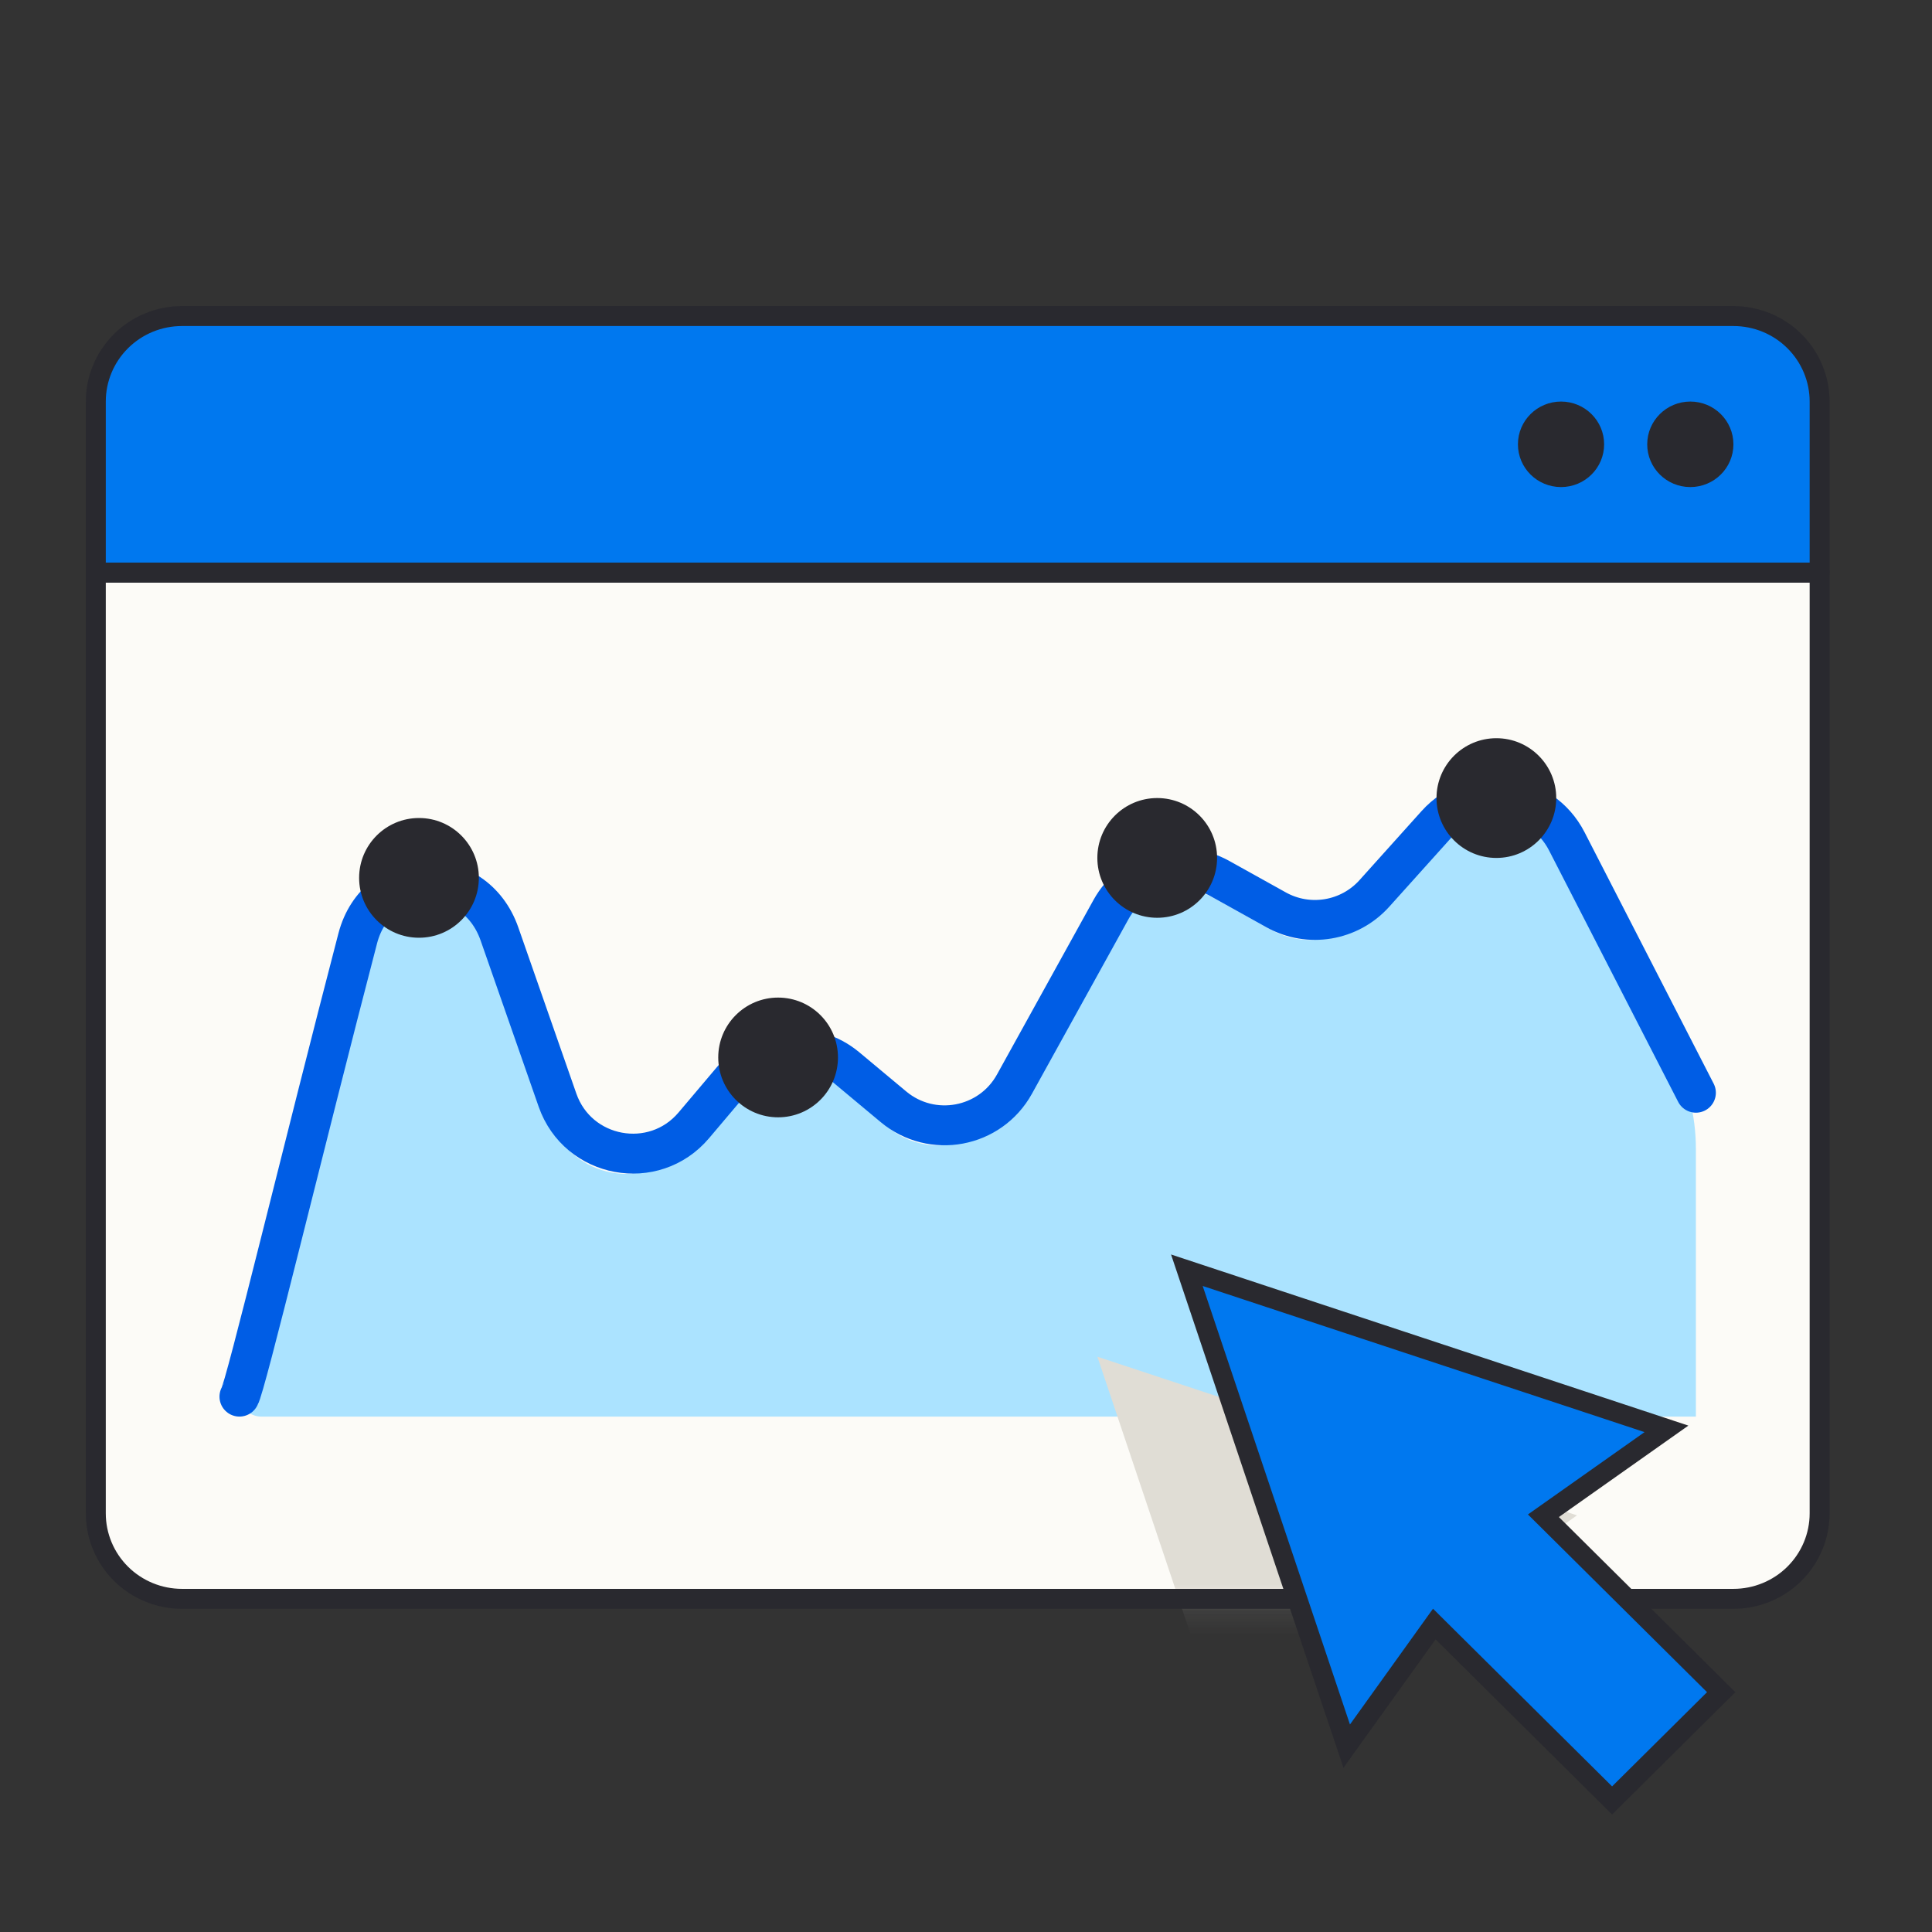 <svg width="75" height="75" viewBox="0 0 75 75" fill="none" xmlns="http://www.w3.org/2000/svg">
<rect x="0" y="0" width="75" height="75" fill="#333333" stroke="none"/>
<path d="M7.065 62.067H67.291C68.179 62.067 69.03 61.717 69.657 61.095C70.285 60.472 70.638 59.628 70.638 58.747V22.228H3.719V58.747C3.719 59.628 4.071 60.472 4.699 61.095C5.326 61.717 6.177 62.067 7.065 62.067V62.067Z" fill="#FCFBF7"></path>
<mask id="mask0_2605_37856" style="mask-type:alpha" maskUnits="userSpaceOnUse" x="3" y="22" width="68" height="41">
<path d="M7.065 62.067H67.291C68.179 62.067 69.03 61.717 69.657 61.095C70.285 60.472 70.638 59.628 70.638 58.747V22.228H3.719V58.747C3.719 59.628 4.071 60.472 4.699 61.095C5.326 61.717 6.177 62.067 7.065 62.067V62.067Z" fill="#FCFBF7"></path>
</mask>
<g mask="url(#mask0_2605_37856)">
<path d="M13.502 37.151C11.782 43.31 9.883 50.407 9.003 53.465C8.824 54.088 9.477 54.991 10.125 54.991H65.834V44.594C65.834 43.289 65.505 42.005 64.876 40.862L60.691 33.251C59.664 31.383 57.101 31.086 55.674 32.669L53.155 35.465C52.19 36.537 50.612 36.8 49.35 36.1L47.13 34.868C45.633 34.038 43.747 34.578 42.917 36.075L39.149 42.87C38.207 44.57 35.951 44.992 34.458 43.749L32.608 42.21C31.302 41.122 29.363 41.29 28.263 42.587L26.663 44.475C25.114 46.301 22.167 45.755 21.375 43.495L19.105 37.008C18.125 34.21 14.299 34.296 13.502 37.151Z" fill="#ABE3FF"></path>
<path d="M52.204 66.403L59.106 73.251L63.343 69.047L56.441 62.199L61.218 58.826L42.6 52.667L48.804 71.143L52.204 66.403Z" fill="#E0DDD5"></path>
</g>
<path d="M9.295 54.217C9.51 53.945 11.803 44.413 13.887 36.429C14.636 33.559 18.413 33.457 19.39 36.258L21.642 42.706C22.433 44.97 25.384 45.516 26.933 43.686L28.51 41.821C29.61 40.52 31.553 40.352 32.86 41.443L34.684 42.965C36.179 44.212 38.439 43.789 39.381 42.086L43.129 35.308C43.959 33.808 45.849 33.266 47.347 34.1L49.541 35.321C50.804 36.023 52.385 35.759 53.352 34.684L55.762 32.002C57.212 30.388 59.83 30.727 60.822 32.658L65.835 42.42" stroke="#005DE5" stroke-width="1.549" stroke-linecap="round"></path>
<path d="M7.065 62.067H67.291C68.179 62.067 69.03 61.717 69.657 61.095C70.285 60.472 70.638 59.628 70.638 58.747V22.228H3.719V58.747C3.719 59.628 4.071 60.472 4.699 61.095C5.326 61.717 6.177 62.067 7.065 62.067V62.067Z" stroke="#29292F" stroke-width="0.775" stroke-linejoin="round"></path>
<path d="M7.065 12.269H67.291C68.179 12.269 69.03 12.618 69.657 13.241C70.285 13.864 70.638 14.708 70.638 15.588V22.228H3.719V15.588C3.719 14.708 4.071 13.864 4.699 13.241C5.326 12.618 6.177 12.269 7.065 12.269Z" fill="#0078EF"></path>
<path d="M7.065 12.269H67.291C68.179 12.269 69.03 12.618 69.657 13.241C70.285 13.864 70.638 14.708 70.638 15.588V22.228H3.719V15.588C3.719 14.708 4.071 13.864 4.699 13.241C5.326 12.618 6.177 12.269 7.065 12.269Z" stroke="#29292F" stroke-width="0.775" stroke-linejoin="round"></path>
<path d="M60.599 18.908C61.523 18.908 62.272 18.165 62.272 17.248C62.272 16.332 61.523 15.588 60.599 15.588C59.675 15.588 58.926 16.332 58.926 17.248C58.926 18.165 59.675 18.908 60.599 18.908Z" fill="#29292F"></path>
<path d="M65.618 18.908C66.542 18.908 67.291 18.165 67.291 17.248C67.291 16.332 66.542 15.588 65.618 15.588C64.694 15.588 63.945 16.332 63.945 17.248C63.945 18.165 64.694 18.908 65.618 18.908Z" fill="#29292F"></path>
<path d="M55.679 63.045L62.581 69.893L66.817 65.69L59.915 58.841L64.692 55.468L46.074 49.31L52.279 67.785L55.679 63.045Z" fill="#0078EF" stroke="#29292F" stroke-width="0.775" stroke-miterlimit="10"></path>
<circle cx="44.923" cy="33.304" r="2.324" fill="#29292F"></circle>
<circle cx="30.206" cy="41.05" r="2.324" fill="#29292F"></circle>
<circle cx="16.265" cy="34.079" r="2.324" fill="#29292F"></circle>
<circle cx="58.089" cy="30.981" r="2.324" fill="#29292F"></circle>
</svg>
